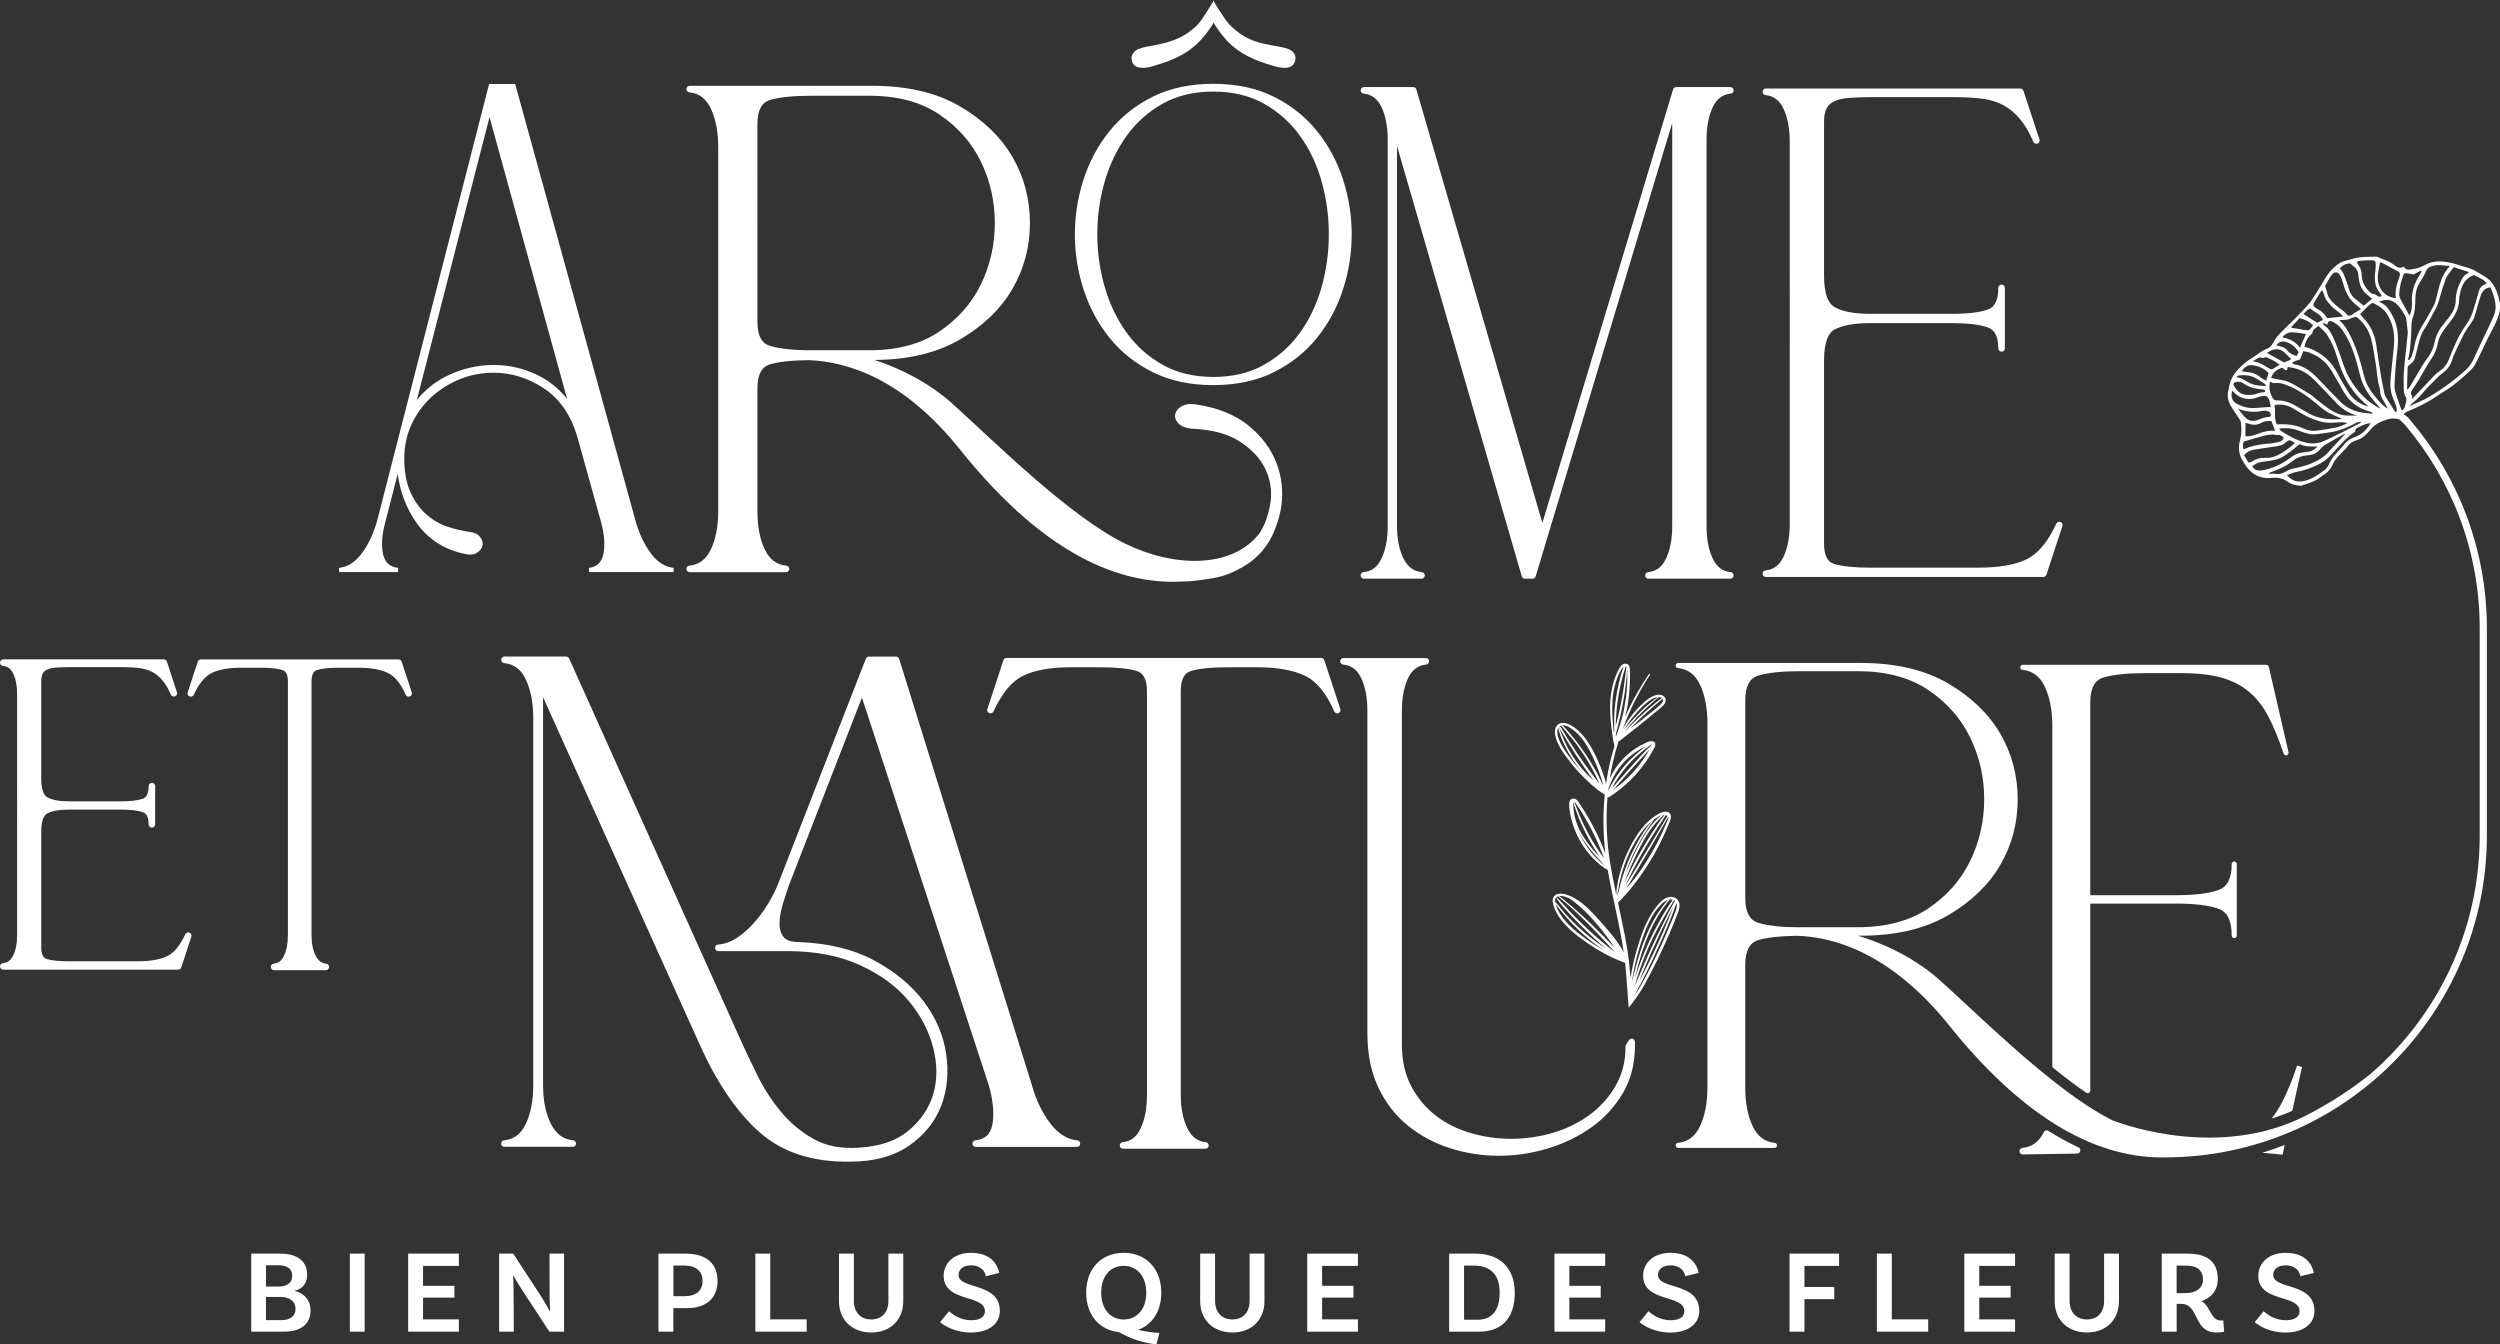 <?xml version="1.0" encoding="UTF-8"?>
<svg id="Calque_2" data-name="Calque 2" xmlns="http://www.w3.org/2000/svg" viewBox="0 0 630.83 339.24">
  <rect x="0" y="0" width="630.83" height="339.24" fill="#333333" stroke="none"/>
  <defs>
    <style>
      .cls-1 {
        stroke: #fff;
        stroke-linecap: round;
        stroke-linejoin: round;
        stroke-width: 1.65px;
      }

      .cls-1, .cls-2 {
        fill: #fff;
      }

      .cls-2 {
        stroke-width: 0px;
      }
    </style>
  </defs>
  <g id="Calque_1-2" data-name="Calque 1">
    <g>
      <g>
        <path class="cls-1" d="m192.25,139.04c-1.31-2.74-1.96-6.11-1.96-10.09v-30.88c0-3.84,1.24-6.14,3.71-6.9,2.32-.71,5.69-1.08,10.08-1.12,10.26.39,24.49,4.99,38.74,22.79,23.18,28.97,42.56,33.91,55.95,33.05.1.02.43.02,1.11-.03,1.86-.13,4.05-.44,5.84-.74,2.43-.4,4.77-1.23,6.89-2.47,4.42-2.3,7.28-6.04,8.68-10.35.58-1.52.99-3.11,1.22-4.79.49-3.67.07-7.2-1.27-10.59-1.35-3.38-3.61-6.37-6.79-8.95-3.19-2.58-7.4-4.27-12.63-5.08-1.27-.23-2.3-.14-3.08.26-.78.4-1.24.89-1.38,1.46-.14.58.07,1.15.64,1.72.56.58,1.56.92,2.97,1.03,5.1.23,9.2,1.35,12.31,3.36,3.11,2.01,5.34,4.39,6.69,7.14,1.31,2.7,1.81,5.55,1.5,8.58-.33,2.49-.97,4.5-1.55,5.91-.4.92-.87,1.81-1.42,2.68-7.35,9.5-22.51,8.96-34.89,2.92-14.53-7.09-33.74-26.43-44-35.61-10.26-9.17-23.17-11.82-23.17-11.82l-2.24-.51h5.95c8.65,0,15.85-1.68,21.62-5.04,5.77-3.36,10.09-7.51,12.97-12.46,2.88-4.94,4.32-10.36,4.32-16.26s-1.44-11.32-4.32-16.27c-2.88-4.94-7.21-9.09-12.97-12.46-5.77-3.36-12.97-5.04-21.62-5.04h-46.12c2.74.28,4.77,1.79,6.07,4.53,1.3,2.75,1.96,6.11,1.96,10.09v91.83c0,3.98-.65,7.35-1.96,10.09-1.31,2.75-3.33,4.26-6.07,4.53h24.3c-2.75-.27-4.77-1.78-6.07-4.53Zm-1.96-107.68c0-3.84,1.24-6.14,3.71-6.9,2.47-.75,6.11-1.13,10.91-1.13h14.41c7.27,0,13.31,1.61,18.12,4.84,4.8,3.23,8.41,7.31,10.81,12.25,2.4,4.94,3.6,10.23,3.6,15.85s-1.2,10.91-3.6,15.85c-2.4,4.94-6.01,9.03-10.81,12.25-4.81,3.23-10.84,4.84-18.12,4.84h-14.41c-4.67,0-8.27-.38-10.81-1.13-2.54-.75-3.81-3.05-3.81-6.9V31.36Z"/>
        <path class="cls-1" d="m280.6,84.71c2.82,3.5,6.35,6.32,10.61,8.45,4.26,2.13,9.24,3.19,14.94,3.19s10.68-1.07,14.94-3.19c4.26-2.13,7.79-4.95,10.61-8.45,2.82-3.5,4.95-7.47,6.39-11.9,1.44-4.43,2.16-8.98,2.16-13.65s-.72-9.22-2.16-13.65c-1.44-4.43-3.57-8.4-6.39-11.9-2.82-3.5-6.35-6.32-10.61-8.45-4.26-2.13-9.24-3.19-14.94-3.19s-10.68,1.07-14.94,3.19c-4.26,2.13-7.8,4.95-10.61,8.45-2.82,3.5-4.95,7.47-6.39,11.9-1.44,4.43-2.16,8.98-2.16,13.65s.72,9.22,2.16,13.65c1.44,4.43,3.57,8.4,6.39,11.9Zm-2.63-39.15c1.27-4.39,3.16-8.33,5.67-11.8,2.51-3.47,5.63-6.25,9.38-8.34,3.74-2.09,8.12-3.14,13.14-3.14s9.39,1.05,13.14,3.14c3.74,2.1,6.87,4.88,9.37,8.34,2.51,3.47,4.38,7.4,5.61,11.8,1.24,4.4,1.85,8.91,1.85,13.55s-.62,9.15-1.85,13.55c-1.24,4.4-3.11,8.33-5.61,11.8-2.51,3.47-5.63,6.25-9.37,8.34-3.74,2.1-8.12,3.14-13.14,3.14s-9.39-1.05-13.14-3.14c-3.74-2.09-6.87-4.88-9.38-8.34-2.51-3.47-4.4-7.4-5.67-11.8-1.27-4.39-1.91-8.91-1.91-13.55s.63-9.15,1.91-13.55Z"/>
        <path class="cls-1" d="m349.32,141.34c-1.11,2.34-2.83,3.62-5.16,3.85h14.53c-2.34-.23-4.09-1.52-5.25-3.85-1.17-2.33-1.75-5.19-1.75-8.58V31.03l33.09,114.16h1.93l36.07-119.76v107.33c0,3.39-.56,6.25-1.66,8.58-1.11,2.34-2.83,3.62-5.16,3.85h20.66c-2.34-.23-4.06-1.52-5.17-3.85-1.11-2.33-1.66-5.19-1.66-8.58V35.23c0-3.38.55-6.24,1.66-8.58,1.11-2.33,2.83-3.62,5.17-3.85h-13.66l-33.79,112.06-32.57-112.06h-12.43c2.33.24,4.05,1.52,5.16,3.85,1.11,2.34,1.66,5.2,1.66,8.58v97.52c0,3.39-.56,6.25-1.66,8.58Z"/>
        <path class="cls-1" d="m42.53,242.01c-1.92.92-4.53,1.38-7.85,1.38h-17.25c-2.58,0-4.54-.2-5.86-.61-1.33-.4-1.99-1.64-1.99-3.71v-29.2c0-2.88.66-4.66,1.99-5.36,1.33-.7,3.28-1.05,5.86-1.05h13.05c2.58,0,4.53.24,5.86.72,1.33.48,1.99,1.75,1.99,3.82v-9.62c0,2.14-.66,3.45-1.99,3.93-1.33.48-3.28.72-5.86.72h-13.05c-2.58,0-4.54-.37-5.86-1.11-1.33-.74-1.99-2.54-1.99-5.42v-24.56c0-1.03.17-1.84.5-2.43.33-.59.83-1.03,1.49-1.33.66-.29,1.49-.48,2.49-.55,1-.07,2.12-.11,3.37-.11h13.72c1.62,0,3.08.09,4.37.28,1.29.19,2.43.55,3.43,1.11,1,.55,1.9,1.31,2.71,2.27.81.96,1.55,2.21,2.21,3.76l-2.54-7.74H.83c1.47.15,2.56.96,3.26,2.43.7,1.48,1.05,3.28,1.05,5.42v19.47s.03,17.45,0,17.48v24c0,2.14-.35,3.95-1.05,5.42-.7,1.48-1.79,2.29-3.26,2.43h44.13l2.54-7.74c-1.4,3.02-3.06,5-4.98,5.92Z"/>
        <path class="cls-1" d="m50.68,167.22l-2.54,7.74c1.4-3.02,3.06-4.99,4.98-5.92,1.92-.92,4.5-1.38,7.74-1.38h4.76c2.58,0,4.53.2,5.86.61,1.33.41,1.99,1.64,1.99,3.71v64.04c0,2.14-.35,3.96-1.05,5.47-.7,1.51-1.79,2.34-3.26,2.49h13.05c-1.48-.15-2.58-.98-3.32-2.49-.74-1.51-1.11-3.34-1.11-5.47v-64.04c0-2.06.66-3.3,1.99-3.71,1.33-.41,3.28-.61,5.86-.61h4.76c3.24,0,5.84.46,7.8,1.38,1.95.92,3.59,2.9,4.92,5.92l-2.54-7.74h-49.88Z"/>
        <path class="cls-1" d="m253.98,166.85l-4.05,12.32c2.23-4.81,4.87-7.95,7.92-9.42,3.05-1.47,7.16-2.2,12.32-2.2h7.57c4.11,0,7.22.32,9.33.97,2.11.65,3.17,2.61,3.17,5.9v101.94c0,3.41-.56,6.31-1.67,8.71-1.12,2.41-2.85,3.73-5.19,3.96h20.78c-2.35-.23-4.11-1.55-5.28-3.96-1.17-2.4-1.76-5.31-1.76-8.71v-101.94c0-3.28,1.06-5.25,3.17-5.9,2.11-.64,5.22-.97,9.33-.97h7.57c5.16,0,9.3.73,12.41,2.2,3.11,1.47,5.72,4.61,7.83,9.42l-4.05-12.32h-79.41Z"/>
        <path class="cls-1" d="m408.48,274.23c-1.7,3.02-3.96,5.58-6.78,7.67-2.82,2.09-5.99,3.66-9.51,4.71-3.52,1.05-7.16,1.57-10.92,1.57-3.52,0-6.98-.49-10.39-1.48-3.41-.99-6.43-2.5-9.07-4.53-2.64-2.03-4.78-4.59-6.43-7.67-1.64-3.08-2.46-6.71-2.46-10.89v-84.37c0-3.37.56-6.22,1.67-8.54,1.11-2.32,2.84-3.6,5.19-3.83h-20.78c2.35.23,4.08,1.51,5.19,3.83,1.11,2.33,1.67,5.17,1.67,8.54v81.41c0,5.23.91,9.73,2.73,13.51,1.82,3.78,4.25,6.88,7.31,9.33,3.05,2.44,6.51,4.27,10.39,5.49,3.87,1.22,7.8,1.83,11.8,1.83,4.23,0,8.33-.61,12.32-1.83,3.99-1.22,7.57-2.96,10.74-5.23,3.17-2.27,5.72-5.06,7.66-8.37,1.94-3.31,2.91-7.12,2.91-11.42v-1.04s-.72,1.15-.72,1.15c0,3.95-.84,7.16-2.54,10.18Z"/>
        <path class="cls-2" d="m287.57,17.07c.95.14,2.21-.01,3.45-.41,4.75-1.37,8.57-2.98,11.77-6.34.94-.99,2.55-2.92,3.44-4.64.97,1.85,2.72,3.89,3.42,4.64,3.2,3.36,7.02,4.96,11.75,6.33,1.06.34,2.11.47,2.83.47.2,0,.37,0,.51-.03.98-.13,1.63-.58,1.92-1.33.24-.61.47-1.52-.24-2.45-.65-.86-1.8-1.16-3.26-1.47l-.79-.14c-4.62-.81-7.68-1.34-11.56-4.93-.99-.91-1.58-1.81-2.2-2.75-.23-.36-.47-.72-.72-1.07l-.75-1.16c-.13-.21-.26-.42-.38-.63l-.52-.97-.03.05-.04-.25-.06.42-1.64,2.64-.06.11c-.24.34-.46.67-.67,1-.59.9-1.15,1.76-2.1,2.61-3.62,3.29-7.09,4.1-12.39,5.03-1.58.33-2.61.69-3.23,1.51-.73.96-.52,1.83-.29,2.41.28.74.94,1.22,1.85,1.35Z"/>
        <path class="cls-1" d="m264.4,284c-2.15-2.77-3.77-6.16-4.88-10.17l-33.42-107.32h-6.85l-22,56.46c-.56,1.52-1.39,3.22-2.49,5.09-1.11,1.87-2.35,3.6-3.74,5.19-1.39,1.59-2.91,2.94-4.57,4.05-1.66,1.11-3.39,1.73-5.19,1.87h17.44c7.19,0,13.42,1.21,18.68,3.63,5.26,2.42,9.44,5.5,12.56,9.24,3.11,3.74,5.22,7.78,6.33,12.14,1.11,4.36,1.11,8.41,0,12.14-1.11,3.74-3.29,6.95-6.54,9.65-3.25,2.7-7.65,4.18-13.18,4.46-4.43.28-8.24-.45-11.42-2.18-3.19-1.73-5.99-4.01-8.41-6.85-2.42-2.83-4.54-6.05-6.33-9.65-1.8-3.6-3.46-7.13-4.98-10.59l-42.55-94.66h-15.57c2.77.28,4.81,1.8,6.12,4.57,1.31,2.77,1.97,6.16,1.97,10.17v92.58c0,4.02-.66,7.4-1.97,10.17-1.32,2.77-3.36,4.29-6.12,4.57h17.23c-2.77-.28-4.85-1.8-6.23-4.57-1.39-2.77-2.08-6.16-2.08-10.17v-101.71l41.1,91.13c4.29,9.55,9.24,16.81,14.84,21.8,5.6,4.98,13.04,7.4,22.31,7.26,5.95,0,10.79-1.32,14.53-3.94,3.74-2.63,6.33-5.88,7.78-9.75,1.45-3.87,1.83-8.1,1.14-12.66-.69-4.57-2.53-8.82-5.5-12.77-2.98-3.94-7.03-7.3-12.14-10.07-5.12-2.77-11.35-4.29-18.68-4.57-2.22,0-3.74-.55-4.57-1.66-.83-1.11-1.21-2.49-1.14-4.15.07-1.66.38-3.35.93-5.09.55-1.73,1.04-3.22,1.45-4.46l19.3-49.61,32.8,100.26c1.11,4.02,1.38,7.4.83,10.17-.55,2.77-2.22,4.29-4.98,4.57h25.53c-2.77-.28-5.23-1.8-7.37-4.57Z"/>
        <g>
          <path class="cls-2" d="m85.59,143.81c2.33-.23,4.37-1.51,6.11-3.84,1.75-2.33,3.08-5.18,4.02-8.56l28.12-109.7h5.76l30.22,109.7c.93,3.38,2.27,6.23,4.02,8.56,1.75,2.33,3.78,3.61,6.11,3.84h-21.31c2.21-.23,3.58-1.51,4.1-3.84.52-2.33.32-5.18-.61-8.56l-5.94-21.31c-1.63-5.59-4.48-9.75-8.56-12.49-4.08-2.73-8.44-4.1-13.1-4.1-3.14,0-6.11.58-8.91,1.75-2.79,1.17-5.24,2.74-7.34,4.72-2.1,1.98-3.76,4.31-4.98,6.99-1.22,2.68-1.83,5.59-1.83,8.73,0,3.49.55,6.44,1.66,8.82,1.11,2.39,2.5,4.31,4.19,5.76,1.69,1.46,3.52,2.51,5.5,3.14,1.98.64,3.84,1.08,5.59,1.31,1.05.12,1.8.47,2.27,1.05.46.58.64,1.17.52,1.75-.12.58-.5,1.08-1.14,1.48-.64.41-1.48.5-2.53.26-5.24-1.05-9.32-3.7-12.23-7.95-2.91-4.25-4.48-9.23-4.72-14.93l-3.84,15.02c-.93,3.38-1.14,6.23-.61,8.56.52,2.33,1.95,3.61,4.28,3.84h-14.85Zm58.87-40.18l-20.96-76.16-19.56,76.16c2.21-3.61,5.18-6.35,8.91-8.21,3.73-1.86,7.63-2.79,11.7-2.79s7.71.9,11.27,2.71c3.55,1.81,6.43,4.57,8.65,8.3Z"/>
          <path class="cls-2" d="m169.96,144.35h-21.31l-.06-1.06c1.98-.21,3.17-1.33,3.64-3.43.5-2.23.3-5.02-.61-8.3l-5.94-21.31c-1.59-5.43-4.39-9.54-8.34-12.19-3.97-2.66-8.28-4.01-12.8-4.01-3.05,0-5.98.57-8.7,1.71-2.72,1.14-5.14,2.69-7.18,4.61-2.04,1.93-3.67,4.22-4.86,6.82-1.19,2.6-1.79,5.46-1.79,8.51,0,3.4.54,6.3,1.61,8.6,1.07,2.31,2.43,4.19,4.06,5.59,1.63,1.4,3.41,2.43,5.32,3.04,1.94.63,3.79,1.06,5.5,1.29,1.18.13,2.06.55,2.62,1.24.56.71.78,1.45.63,2.18-.15.73-.61,1.34-1.37,1.83-.76.49-1.75.6-2.94.33-5.35-1.07-9.58-3.82-12.55-8.17-2.41-3.51-3.93-7.56-4.54-12.07l-3.07,11.99c-.91,3.28-1.11,6.08-.61,8.31.47,2.1,1.72,3.22,3.81,3.43l-.05,1.06h-14.85l-.05-1.06c2.19-.22,4.07-1.41,5.74-3.63,1.7-2.26,3.02-5.08,3.93-8.38l28.22-110.09h6.58l30.33,110.09c.91,3.3,2.23,6.11,3.93,8.38,1.67,2.23,3.55,3.41,5.74,3.63l-.05,1.06Zm-18.5-1.07h15.19c-1.17-.68-2.25-1.68-3.24-2.99-1.78-2.37-3.16-5.31-4.1-8.74l-30.11-109.31h-4.95l-15.82,61.69,15.04-58.53,22.54,81.9-.73-1.23c.55,1.21,1.02,2.5,1.42,3.87l5.94,21.32c.95,3.45,1.16,6.42.62,8.82-.32,1.41-.92,2.47-1.81,3.19Zm-62.57,0h8.61c-.92-.72-1.55-1.79-1.86-3.19-.47-2.07-.38-4.56.26-7.41-.93,2.95-2.19,5.51-3.77,7.61-.98,1.31-2.06,2.31-3.23,2.99Zm13.69-18.73c.77,2.32,1.83,4.49,3.19,6.47,2.81,4.11,6.81,6.71,11.89,7.73.91.2,1.63.14,2.14-.19.52-.33.81-.7.9-1.14.08-.42-.05-.85-.42-1.31-.37-.46-1.02-.75-1.91-.85-1.78-.24-3.7-.68-5.69-1.33-2.04-.66-3.95-1.75-5.69-3.25-1.74-1.5-3.2-3.5-4.33-5.94-.03-.06-.05-.12-.08-.18Zm-1.57-11.61l.03.76c.05-.57.12-1.14.21-1.69l-.24.93Zm1.55-6.04l-.37,1.43c.19-.54.41-1.07.65-1.59.26-.56.53-1.1.82-1.63l-1.11,1.8Zm9.91-10.68c-2.99,1.61-5.48,3.86-7.42,6.68.85-1.2,1.82-2.31,2.89-3.33,1.36-1.28,2.87-2.4,4.53-3.36Zm11.05-66.68l-18.34,71.39c2.02-2.52,4.51-4.53,7.43-5.99,3.79-1.89,7.8-2.85,11.94-2.85s7.89.93,11.51,2.77c2.72,1.39,5.09,3.35,7.05,5.84l-19.59-71.16Z"/>
        </g>
        <path class="cls-2" d="m410.35,246.03c-.07-1.03-.17-2.06-.28-3.08-.11-.04-.22-.08-.33-.12-.06,0-.13,0-.19-.05-.02-.01-.04-.03-.06-.04-3.07-1.14-6.01-2.77-8.7-4.61-2.82-1.93-5.76-4.15-7.6-7.08-.44-.69-.8-1.43-1.06-2.21-.25-.72-.54-1.63-.17-2.36.79-1.57,2.93-.93,4.17-.41,3.04,1.28,5.31,3.79,7.46,6.19,2.23,2.49,4.48,5.05,6.13,7.97-1.03-6.95-2.86-13.78-4.04-20.71-1.09-.56-2.06-1.38-2.95-2.2-.97-.9-1.84-1.91-2.62-2.97-1.58-2.15-2.75-4.57-3.47-7.14-.35-1.27-.58-2.57-.69-3.88-.04-.51-.03-1.11.33-1.51.38-.43.97-.41,1.42-.1.52.36.85,1.01,1.19,1.53.42.64.84,1.3,1.24,1.96.81,1.34,1.58,2.71,2.29,4.11.99,1.95,1.87,3.96,2.66,6.01-.57-4.93-.64-9.89-.15-14.82-1.22-.71-2.35-1.66-3.41-2.58-1.17-1.02-2.28-2.11-3.32-3.26-1.06-1.17-2.05-2.41-2.98-3.68-.92-1.26-1.81-2.58-2.38-4.04-.45-1.15-.85-2.74-.02-3.82.87-1.13,2.44-.73,3.51-.15,2.59,1.41,4.31,3.95,5.66,6.49.89,1.67,1.67,3.41,2.32,5.19.37,1.02.73,2.06.95,3.12.16-1.1.33-2.2.55-3.3.42-2.13.96-4.23,1.58-6.31-.03-.02-.06-.04-.06-.09-.33-1.48-.52-3-.72-4.5-.2-1.51-.31-3.04-.33-4.57-.03-2.78.32-5.58,1.31-8.19.24-.65.53-1.28.86-1.89.27-.5.56-1.05,1.09-1.32.43-.22.98-.21,1.34.14.4.39.38,1.01.4,1.53.1,2.92-.1,5.86-.59,8.74-.17.96-.38,1.92-.61,2.87,1.26-2.88,2.72-5.67,4.39-8.34.52-.83,1.06-1.64,1.61-2.45.12-.17.39,0,.27.17-2.8,4.24-5.09,8.83-6.85,13.6,1.52-2.72,3.55-5.19,5.92-7.14.81-.66,1.72-1.25,2.77-1.4.61-.09,1.35.03,1.77.47.02,0,.04.03.05.05.14.17.25.38.28.63.15,1.14-.98,1.9-1.74,2.54-.99.84-1.99,1.67-3,2.48-2.32,1.86-4.64,3.73-7,5.55-.05.04-.11.07-.17.08-.54,1.73-1.01,3.47-1.41,5.23-.3,1.35-.55,2.72-.76,4.08,1.41-3.24,3.97-6.04,6.92-7.86.51-.31,1.03-.6,1.57-.86.51-.24,1.06-.52,1.61-.66.4-.1.88-.06,1.17.25.09,0,.16.08.14.18.26.53-.15,1.13-.39,1.59-1.22,2.3-2.74,4.44-4.49,6.38-1.97,2.19-4.25,4.1-6.74,5.68-.14.09-.26.08-.37.02-.44,5.28-.26,10.6.55,15.87.45,2.94,1.04,5.85,1.66,8.76.02-.65.06-1.3.16-1.95.14-.89.32-1.77.53-2.65.43-1.76,1-3.48,1.71-5.14,1.36-3.2,3.19-6.45,5.74-8.85.6-.57,1.26-1.08,1.97-1.52.64-.39,1.37-.79,2.13-.87.68-.07,1.35.22,1.52.93.2.83-.37,1.81-.68,2.56-1.38,3.37-3.03,6.64-4.98,9.71-2.19,3.46-4.71,6.83-7.63,9.71-.02.02-.04.02-.05.04,1.18,5.43,2.4,10.85,2.95,16.4.09.89.15,1.78.2,2.67.37-2.36.89-4.7,1.55-7,1.08-3.75,2.41-7.62,4.78-10.76.99-1.32,2.42-3.01,4.26-2.74.4.06.76.22,1.06.46.04.01.08.04.09.08.23.21.41.47.52.78.31.88.03,1.86-.29,2.7-1.51,4.01-3.27,7.94-5.14,11.79-1.06,2.18-2.17,4.35-3.36,6.47-.97,1.75-2.42,3.81-3.91,5.68m-2.08-84.98c-.29.55-.54,1.11-.77,1.69-.94,2.42-1.29,5.04-1.31,7.62-.01,1.56.1,3.11.25,4.66.05.53.11,1.06.18,1.59.03-.12.07-.24.1-.36-.1-2.39-.04-4.78.26-7.18.38-3.1,1.08-6.14,2.05-9.11-.35.25-.58.77-.75,1.09Zm1.34-1.21c-1,3.01-1.71,6.11-2.11,9.25-.24,1.92-.38,3.88-.41,5.83.56-2.12,1.05-4.26,1.45-6.41.53-2.83.9-5.69,1.24-8.55-.05-.05-.1-.09-.17-.11Zm-.56,11.47c.57-2.62.89-5.3.95-7.99.01-.65.01-1.3,0-1.96,0-.21.02-.58-.02-.9-.31,5.56-1.4,11.12-2.88,16.48,0,.24,0,.49.01.73.77-2.09,1.47-4.18,1.94-6.37Zm5.82-2.23c-1.56,1.32-2.96,2.87-4.17,4.51-.56.77-1.08,1.57-1.57,2.39.15-.19.3-.39.46-.57.82-1.01,1.68-1.98,2.58-2.92,1.67-1.75,3.47-3.41,5.45-4.81,0,0-.02,0-.02,0-1.04.12-1.94.75-2.72,1.4Zm-1.8,4.76c.92-.71,1.83-1.44,2.73-2.17.91-.74,1.88-1.46,2.71-2.29.31-.31.68-.81.46-1.27-.01-.02-.03-.04-.04-.06-.85.76-1.77,1.46-2.62,2.22-1.02.9-2.03,1.81-3.02,2.75-.86.83-1.7,1.68-2.52,2.56.78-.57,1.55-1.15,2.31-1.74Zm-.04-1.14c.96-.9,1.93-1.8,2.94-2.64.89-.75,1.81-1.54,2.77-2.2-.22-.16-.54-.2-.83-.2-1.91,1.63-3.8,3.29-5.52,5.13-.84.9-1.64,1.82-2.41,2.78-.22.27-.42.56-.63.84.26-.28.52-.57.79-.85.94-.98,1.9-1.93,2.88-2.86Zm-20.23,5.75c.54,1.39,1.39,2.63,2.26,3.83.83,1.15,1.71,2.27,2.65,3.34.22.25.45.49.68.73-1.75-2.13-3.25-4.43-4.41-6.94-.59-1.28-1.12-2.62-1.42-4-.5.85-.07,2.23.24,3.03Zm-.06-3.24c.47,1.18.88,2.37,1.4,3.53.56,1.24,1.21,2.45,1.94,3.6,1.44,2.29,3.19,4.36,5.22,6.15.07.07.15.13.22.19-.79-1.06-1.57-2.13-2.32-3.22-1.51-2.18-2.96-4.4-4.34-6.67-.39-.64-.78-1.29-1.16-1.94-.31-.54-.73-1.11-.9-1.72-.03.03-.05.06-.07.09Zm.3-.25s-.04.03-.06.04c.41.41.68,1,.98,1.49.34.56.67,1.11,1.02,1.66.7,1.13,1.42,2.24,2.15,3.34,1.47,2.21,3.02,4.36,4.63,6.47.4.52.81,1.03,1.22,1.55-.78-1.7-1.59-3.38-2.54-5.01-1.3-2.24-2.76-4.39-4.38-6.41-.88-1.11-1.89-2.12-2.74-3.26-.1.03-.19.07-.28.12Zm10.07,12.2c-.5-1.44-1.07-2.86-1.72-4.24-1.16-2.45-2.56-4.99-4.7-6.73-.73-.59-2.01-1.54-3.09-1.41.9.78,1.67,1.73,2.42,2.64.85,1.02,1.66,2.08,2.44,3.16,1.56,2.16,2.95,4.43,4.18,6.79.43.83.86,1.68,1.24,2.54-.17-.94-.47-1.86-.78-2.76Zm13.13-7.57s-.08-.03-.15-.02c-1.75,1.27-3.45,2.61-4.96,4.17-1.65,1.7-3.1,3.6-4.32,5.63-.26.44-.51.89-.75,1.35.49-.57.99-1.14,1.48-1.7.99-1.12,1.98-2.25,2.98-3.36,1.85-2.06,3.71-4.14,5.71-6.06Zm-1.43,2.6c.28-.44.54-.89.79-1.35-1.54,1.72-3.13,3.39-4.67,5.11-.98,1.1-1.96,2.2-2.91,3.31-.5.58-.99,1.16-1.48,1.74-.02.02-.03.04-.05.06,3.31-2.39,6.16-5.41,8.32-8.88Zm-9.59,8.94c.28-.56.58-1.11.89-1.65.61-1.04,1.28-2.05,2-3.02,1.45-1.93,3.15-3.68,5.02-5.2.54-.44,1.09-.86,1.66-1.25-.11.05-.22.11-.32.15-.49.23-.96.48-1.42.75-1.84,1.09-3.48,2.53-4.8,4.21-1.35,1.71-2.31,3.62-3.03,5.66-.02.15-.03.3-.05.45.02-.03.04-.07.05-.1Zm-8.81,3.13s0,0,0,.01c0,.02-.01.04-.02.06,0,.03-.02.05-.03.08.05.76.05,1.52.16,2.28.11.74.28,1.47.51,2.18.46,1.47,1.15,2.86,1.97,4.15,1.16,1.83,2.59,3.46,4.09,5.02-.42-.62-.82-1.25-1.21-1.87-.83-1.31-1.6-2.66-2.3-4.05-1.26-2.5-2.43-5.16-3.16-7.87,0,0,0,0,0,0Zm1.35,1.33c-.18-.28-.37-.56-.55-.84-.16-.23-.33-.52-.57-.69.45,1.21.89,2.43,1.4,3.62.61,1.43,1.28,2.83,2.01,4.2.73,1.37,1.52,2.71,2.37,4.01.54.82,1.12,1.61,1.71,2.4-1.63-4.45-3.76-8.72-6.35-12.7Zm0,6.12c.55,1.25,1.21,2.44,1.98,3.57.78,1.15,1.68,2.21,2.66,3.19.63.63,1.32,1.19,2.01,1.76-2.47-2.59-5.02-5.32-6.65-8.52Zm20.32-4.04c-.46.24-.89.52-1.31.83-3.16,4.37-5.78,9.07-7.43,14.22.5-1.23,1.02-2.45,1.57-3.65,1.35-2.92,2.79-5.89,4.71-8.48.51-.69,1.05-1.35,1.65-1.96.46-.47.97-.94,1.53-1.3-.27.11-.53.25-.73.35Zm1.31-.28s-.02,0-.04,0c-.07,0-.13,0-.2,0,0,0,0,0,0,0-.44.46-.93.89-1.37,1.36-.55.58-1.07,1.17-1.55,1.81-.92,1.22-1.71,2.52-2.43,3.86-1.6,2.95-3,6.02-4.21,9.15-.14.36-.27.73-.4,1.09.06-.12.11-.25.17-.37.71-1.5,1.46-2.98,2.23-4.44,1.54-2.91,3.21-5.74,5.01-8.5.87-1.33,1.76-2.72,2.78-3.95Zm.71.27s-.02-.02-.03-.03c-.01,0-.03-.02-.04-.03-.06-.04-.11-.07-.17-.1,0,0,0,0,0,0-.02,0-.03-.01-.05-.02-.03-.01-.06-.02-.1-.04-.01,0-.02,0-.03,0-.74,1.26-1.61,2.46-2.39,3.69-.88,1.38-1.74,2.76-2.56,4.17-1.65,2.82-3.2,5.69-4.62,8.63-.19.4-.38.8-.56,1.21.18-.28.36-.56.53-.83.86-1.39,1.71-2.78,2.56-4.18,1.68-2.77,3.36-5.54,5.02-8.32.47-.78.94-1.57,1.4-2.35.35-.59.69-1.2,1.06-1.79Zm-6.47,13.31c1.91-2.81,3.61-5.77,5.05-8.85.37-.8.73-1.61,1.06-2.42.16-.38.61-1.2.64-1.81-.02,0-.04,0-.06-.02-.27.49-.55.97-.83,1.45-.4.7-.8,1.39-1.2,2.09-.81,1.42-1.61,2.84-2.44,4.25-1.64,2.79-3.31,5.57-4.96,8.35-.42.7-.83,1.42-1.24,2.14,1.41-1.67,2.75-3.38,3.99-5.19Zm-5.85,5.86c1.19-5.33,3.3-10.44,6.27-15.02.64-.99,1.34-1.93,2.08-2.84-.03.03-.07.05-.1.08-1.24,1.07-2.25,2.37-3.15,3.72-.94,1.41-1.76,2.88-2.47,4.42-1.57,3.4-2.43,7.02-3,10.71.12-.36.25-.71.37-1.06Zm-15.79,3.25c.23.75.57,1.47.97,2.14,1.67,2.78,4.42,4.89,7.03,6.74,1.45,1.03,2.97,1.97,4.52,2.85-.15-.1-.3-.19-.45-.29-1.16-.77-2.28-1.61-3.37-2.49-2.17-1.76-4.2-3.69-6.04-5.79-.53-.6-1.05-1.22-1.55-1.85-.39-.49-.86-1-1.18-1.57.02.09.05.17.07.26Zm14.08,9.71c-.82-1.16-1.67-2.3-2.56-3.42-1.71-2.16-3.57-4.21-5.65-6.02-.71-.62-1.45-1.2-2.2-1.76-.22-.11-.45-.22-.68-.31-.65-.25-1.45-.56-2.17-.43.5.29.95.72,1.38,1.08.59.48,1.17.97,1.74,1.47,1.17,1.01,2.32,2.04,3.46,3.1,2.25,2.09,4.41,4.27,6.55,6.48.3.31.61.63.91.94-.26-.37-.51-.75-.77-1.12Zm-9.86-8.68c-.62-.57-1.25-1.12-1.88-1.66-.57-.49-1.27-.95-1.75-1.54-.75.25-.85.86-.75,1.5.02,0,.04,0,.06.02.52.43.9,1.05,1.33,1.56.44.53.89,1.05,1.35,1.56.92,1.02,1.88,2,2.89,2.94,2.02,1.9,4.2,3.61,6.49,5.17.18.12.36.23.55.35-.89-.75-1.77-1.51-2.63-2.3-2.27-2.06-4.45-4.21-6.52-6.47-1.12-1.22-2.35-2.46-3.24-3.87-.06-.09.07-.16.14-.1,1.12,1.01,2.08,2.22,3.12,3.32,1.03,1.09,2.07,2.15,3.14,3.19,2.18,2.12,4.47,4.12,6.83,6.02.5.4,1.01.78,1.52,1.16-3.44-3.72-6.89-7.44-10.64-10.86Zm23.6-2.12c-.8.42-1.45,1.13-2.03,1.81-1.21,1.4-2.08,3.09-2.81,4.78-.76,1.75-1.39,3.56-1.94,5.39-.87,2.88-1.49,5.82-1.91,8.8.2-.82.39-1.64.6-2.46.45-1.78.94-3.56,1.51-5.31,1.05-3.23,2.36-6.39,4.13-9.29.84-1.38,1.8-2.68,2.88-3.88-.15.05-.29.1-.42.17Zm.89-.27c-2.05,2.49-3.74,5.26-5.05,8.2-1.42,3.19-2.45,6.53-3.31,9.91-.16.63-.31,1.27-.47,1.9.51-1.6,1.07-3.18,1.67-4.74,1.32-3.43,2.87-6.78,4.67-9.99,1-1.79,2.05-3.57,3.27-5.23-.25-.07-.51-.08-.77-.05Zm1.31.33c-.07-.06-.14-.11-.21-.15-1.89,3.13-3.77,6.22-5.36,9.52-1.6,3.33-2.95,6.76-4.04,10.29-.2.66-.38,1.32-.56,1.99.08-.2.17-.4.25-.59.33-.78.66-1.57.99-2.35.67-1.59,1.34-3.18,2.04-4.75,1.38-3.12,2.87-6.19,4.41-9.24.8-1.58,1.59-3.18,2.49-4.71Zm-9.01,20.29c.03-.06.06-.12.1-.17.85-1.6,1.69-3.21,2.48-4.83,1.59-3.24,3.09-6.51,4.46-9.85.55-1.33,1.07-2.67,1.6-4.01-.49.95-.98,1.9-1.46,2.86-.78,1.54-1.53,3.09-2.26,4.65-1.46,3.13-2.86,6.29-4.18,9.48-.26.62-.5,1.25-.74,1.87Zm.24,1.39c.99-1.7,1.9-3.45,2.79-5.21,1.83-3.61,3.49-7.31,5.03-11.05.38-.92.77-1.84,1.11-2.77.22-.62.46-1.43.23-2.08-1.09,3.2-2.44,6.34-3.81,9.43-1.47,3.31-3,6.58-4.66,9.81-.7,1.37-1.39,2.77-2.15,4.12.53-.71,1.02-1.46,1.47-2.23Z"/>
        <g>
          <g>
            <path class="cls-2" d="m516.53,172.97c1.31,2.77,1.97,6.16,1.97,10.17v85.83c2.8,2.26,5.59,4.38,8.3,6.24v-47.84h22.22c4.84,0,8.51.45,11,1.35,2.49.9,3.74,3.36,3.74,7.37v-18.06c0,3.88-1.25,6.26-3.74,7.16-2.49.9-6.16,1.35-11,1.35h-22.22v-49.21c0-3.87,1.25-6.19,3.74-6.96,2.49-.76,6.16-1.14,11-1.14h8.93c4.01,0,7.4.38,10.17,1.14,2.77.76,5.16,1.97,7.16,3.63,2,1.66,3.7,3.81,5.09,6.44,1.38,2.63,2.7,5.81,3.94,9.55l-4.98-21.59h-61.46c2.77.28,4.81,1.8,6.12,4.57Z"/>
            <path class="cls-2" d="m526.8,275.85c-.13,0-.25-.04-.36-.11-2.54-1.74-5.35-3.85-8.34-6.27-.15-.12-.24-.3-.24-.5v-85.83c0-3.9-.64-7.23-1.91-9.9-1.22-2.57-3.06-3.95-5.61-4.21-.34-.03-.59-.33-.57-.67.02-.34.3-.61.64-.61h61.46c.3,0,.55.2.62.49l4.98,21.59c.08.33-.12.66-.45.76-.33.09-.67-.09-.78-.41-1.22-3.67-2.54-6.86-3.9-9.46-1.34-2.54-3-4.64-4.93-6.24-1.93-1.59-4.26-2.77-6.93-3.51-2.71-.74-6.08-1.12-10-1.12h-8.93c-4.75,0-8.39.38-10.82,1.12-2.21.68-3.29,2.75-3.29,6.35v48.57h21.58c4.75,0,8.38-.44,10.79-1.31,2.23-.81,3.32-2.95,3.32-6.56,0-.35.28-.64.64-.64s.64.28.64.64v18.06c0,.35-.28.64-.64.64s-.64-.28-.64-.64c0-3.75-1.09-5.96-3.32-6.77-2.41-.87-6.04-1.31-10.79-1.31h-21.58v47.21c0,.24-.13.45-.34.56-.09.05-.2.07-.3.07Zm-7.67-7.18c2.49,2.01,4.85,3.79,7.03,5.33v-46.63c0-.16.06-.3.15-.42-.1-.11-.15-.26-.15-.42v-49.21c0-4.17,1.41-6.71,4.19-7.56.98-.3,2.14-.54,3.48-.73h-19.73c1.23.83,2.23,2.05,3,3.66h0c1.35,2.85,2.03,6.36,2.03,10.45v85.52Zm35.2-41.71c2.4.22,4.37.61,5.91,1.16,1.24.45,2.2,1.23,2.88,2.35v-6.98c-.69,1.09-1.65,1.86-2.88,2.3-1.53.55-3.51.94-5.91,1.17Zm2.95-57.91c1.27.18,2.45.42,3.53.72,2.84.78,5.33,2.05,7.4,3.76,2.06,1.71,3.82,3.94,5.24,6.63.28.54.57,1.11.85,1.7l-2.96-12.8h-14.07Z"/>
          </g>
          <path class="cls-1" d="m516.45,286.06c-1.32,2.67-3.33,4.15-6.05,4.42l13.71-.22c-2.56-1.19-5.12-2.59-7.67-4.2Z"/>
        </g>
        <path class="cls-2" d="m630.71,76.05c-.25-1.28-.63-2.48-1.22-3.6-.54-1.04-1.33-1.93-2.34-2.57-.57-.36-1.15-.7-1.73-1.05-.94-.57-1.9-1.08-2.99-1.35-1.34-.33-2.63-.86-3.98-1.16-2.29-.5-4.57-.62-6.72.63-1.09.64-2.32.88-3.55,1.06-.68.1-1.27-.01-1.61-.75-.93.61-1.74.18-2.37-.34-.88-.73-1.89-1.11-2.9-1.52-.43-.18-.85-.35-1.28-.52-.1-.04-.19-.12-.29-.12-2.08.08-4.19-.1-6.22.59-1.1.37-2.28.44-3.3,1.13-1.61,1.08-2.78,2.5-3.72,4.15-.24.43-.5.86-.76,1.28-.83,1.32-1.63,2.65-2.5,3.94-.45.67-1.01,1.28-1.56,1.88-1.17,1.24-2.37,2.45-3.57,3.65-1.02,1.03-2.1,2-3.08,3.06-.55.59-1.02,1.28-1.39,2-.38.75-.91,1.32-1.65,1.59-1.31.46-2.28,1.42-3.44,2.11-1.4.84-2.67,1.86-3.79,3.07-1.23,1.32-2.06,2.84-2.32,4.64-.02.11-.01.22-.05.32-.79,2.27.3,4.05,1.51,5.8.48.7.95,1.4,1.4,2.12.12.2.15.47.18.71.18,1.45.16,2.88-.24,4.32-.45,1.62-.35,3.29.46,4.76.76,1.39,1.63,2.73,2.99,3.67,1.4.97,2.96,1.19,4.58,1.03,1.57-.16,2.94.16,4.21,1.11.88.66,1.97.77,3.03.89.07,0,.15,0,.21-.01,1.16-.42,2.36-.77,3.47-1.29.79-.37,1.44-1.03,2.2-1.48,1.09-.65,1.81-1.61,2.29-2.72.56-1.29,1.62-2.13,2.5-3.13.35-.4.8-.73,1.09-1.17.56-.86,1.36-1.4,2.28-1.65,1.62-.44,2.69-1.61,3.66-2.79.77-.94,1.68-1.52,2.72-1.95,1.69-.7,2.78-1.08,4.56-.53l1.3,1.26c11.79,13.88,18.93,31.83,18.93,51.43v52.28c0,24-10.68,45.55-27.54,60.15-4.28,3.46-9.65,7.1-16.3,10.51-21.41,10.98-45.28,2.57-48.75,1.25-11.65-5.76-26.24-19.3-36.91-29.21-2.46-2.29-4.79-4.45-6.75-6.2-7.39-6.61-16.22-9.89-20.64-11.22h.76c8.73,0,16.11-1.73,21.94-5.13,5.83-3.4,10.28-7.67,13.2-12.69,2.93-5.02,4.41-10.6,4.41-16.59s-1.48-11.57-4.41-16.59c-2.92-5.01-7.36-9.28-13.2-12.69-5.84-3.4-13.22-5.13-21.94-5.13h-46.12c-.34,0-.62.27-.64.61-.02.34.23.63.57.67,2.53.25,4.35,1.62,5.56,4.17,1.26,2.65,1.89,5.95,1.89,9.82v91.83c0,3.87-.64,7.17-1.89,9.82-1.21,2.55-3.03,3.92-5.56,4.17-.34.03-.59.33-.57.67.02.34.3.61.64.61h24.3c.34,0,.62-.27.64-.61.02-.34-.24-.63-.57-.67-2.53-.25-4.35-1.62-5.56-4.17-1.26-2.64-1.89-5.94-1.89-9.81v-30.88c0-3.56,1.07-5.62,3.26-6.29,2.25-.69,5.58-1.05,9.87-1.1,17.23.65,30.32,12.62,38.27,22.55,17.74,22.16,35.8,33.38,53.75,33.38.23,0,.46,0,.69-.01h0c44.84.01,81.3-36.36,81.3-81.21v-52.28c0-20.38-7.55-39.02-19.98-53.3-.28-.19-.66-.47-1.06-.78.45-.3.74-.57,1.08-.7,2.35-.91,4.59-2.06,6.72-3.41.96-.61,1.88-1.28,2.85-1.86,2.25-1.34,4.13-3.13,6.06-4.86,1.27-1.14,1.9-2.71,2.61-4.22.64-1.38,1.32-2.75,1.99-4.12.8-1.62,1.73-3.19,2.39-4.87.54-1.36.86-2.8.55-4.36Zm-176.34,157.94c-4.59,0-8.16-.37-10.63-1.11-2.26-.67-3.35-2.72-3.35-6.29v-49.83c0-3.56,1.07-5.62,3.26-6.29,2.41-.73,6.01-1.11,10.73-1.11h14.41c7.11,0,13.08,1.59,17.76,4.73,4.69,3.15,8.25,7.19,10.59,12,2.35,4.84,3.54,10.08,3.54,15.58s-1.19,10.74-3.54,15.57c-2.34,4.82-5.91,8.86-10.59,12-4.68,3.14-10.65,4.73-17.76,4.73h-14.41Zm173.08-162.52c-.17.14-.24.24-.34.27-.88.3-1.39.88-1.63,1.8-.36,1.41-.84,2.78-1.21,4.18-.37,1.43-.95,2.73-1.81,3.94-.7.98-1.3,2.02-1.9,3.06-.35.61-.64,1.27-.92,1.92-.5,1.13-1.04,2.26-1.45,3.42-.51,1.45-1.24,2.69-2.55,3.55-.56.37-1.07.83-1.54,1.31-1.45,1.5-2.87,3.04-4.31,4.56-.35.38-.71.75-1.2,1.26.02-.43.13-.75.03-.88-.52-.63-.16-1.13.17-1.64.5-.77,1.03-1.53,1.51-2.31,1.08-1.79,2.04-3.65,3.21-5.37.83-1.21,1.37-2.49,1.62-3.89.18-1.01.56-1.91,1.11-2.74.52-.8,1.09-1.57,1.69-2.31,1.48-1.83,2.63-3.78,2.61-6.23,0-.28.05-.57.1-.84.45-2.22,1.15-4.27,3.66-5.13.99.64,2.3.91,3.14,2.08Zm-15.3-3.04c.28-.69.68-.97,1.31-1.21,1.51-.58,3-.23,4.72-.09-1.36,1.49-2.1,3.06-2.58,4.75-.36,1.26-.64,2.55-.97,3.82-.11.41-.21.84-.41,1.21-.83,1.53-1.64,3.07-2.57,4.54-1.19,1.89-2.1,3.86-2.45,6.08-.13.83-.42,1.65-.7,2.45-.11.32-.39.57-.6.86-.12-.04-.23-.08-.35-.12.08-.2.18-.39.23-.6.54-2.62.63-5.28.7-7.94.02-.7.12-1.44.37-2.09.59-1.53.58-3.13.63-4.72.04-1.26.18-2.47.83-3.59.65-1.1,1.36-2.18,1.84-3.35Zm-5.03.48c.69.09,1.37.26,1.91.37.67-.37,1.24-.69,1.8-1,.08.08.15.16.23.25-.13.23-.25.48-.4.7-1.41,2.12-2.21,4.41-2.05,7,.04.63-.01,1.28-.11,1.91-.07.45-.28.88-.5,1.51-.84-1.52-1.57-2.8-2.26-4.1-.18-.34-.33-.74-.33-1.11,0-1.82.47-3.55,1.13-5.24.06-.15.4-.31.59-.28Zm-6.56-2.66c.18,0,.3-.03.38.02,1.47.77,2.94,1.54,4.38,2.36.18.1.28.49.26.73-.03.34-.18.68-.31,1.01-.57,1.54-.98,3.1-.72,4.89-.55-.13-.98-.18-1.37-.33-1.58-.58-2.59-1.82-3.01-3.34-.48-1.76.07-3.56.39-5.33Zm-5.25-.43c1.03-.07,2.05-.15,3.08-.15.84,0,1.09.25,1.1,1.09,0,.74-.12,1.48-.19,2.22-.18,1.78,0,3.48,1.2,4.92.19.23.33.51.52.82-.48.24-.86.16-1.16-.09-.37-.31-.75-.49-1.23-.53-.16-.01-.34-.12-.47-.23-1.21-1.11-2.09-2.42-2.19-4.12-.06-1.04-.2-2.04-.89-2.88-.17-.21-.24-.49-.39-.8.25-.1.43-.23.63-.24Zm-2.21.66c.27.26.45.51.7.66.64.4,1.04.97,1.19,1.69.12.56.17,1.12.25,1.69.16,1.23.58,2.36,1.45,3.26.58.59,1.25,1.09,1.87,1.62-.67.55-1.35,1.1-2.12,1.73-.77-.62-1.58-1.25-2.36-1.92-.6-.52-1.04-1.15-1.26-1.94-.25-.88-.55-1.75-.87-2.61-.39-1.04-.69-2.14-1.57-2.89.8-.98,1.74-1.3,2.73-1.31Zm-5.12,3.4c.16-.27.38-.52.6-.74.63-.62,1.42-.54,1.84.25.34.65.62,1.36.81,2.07.59,2.22,1.54,4.19,3.45,5.58.33.24.62.56,1.05.95-.73.54-1.43.75-1.99,1.24-.3.26-1.06.76-1.53.14-.74-1-1.88-1.49-2.75-2.32-.91-.87-1.91-1.67-2.21-3.01-.14-.64-.38-1.27-.57-1.89.43-.75.85-1.52,1.3-2.28Zm-4.06,6.47c.59-.92,1.14-1.88,1.71-2.81.06-.1.21-.14.4-.25.17.46.31.86.47,1.24.17.42.28.9.55,1.25.76.97,1.55,1.93,2.6,2.63.54.35,1.1.72,1.51,1.46-1.36.15-2.6.29-3.93.43-.65-1.02-1.4-1.85-2.49-2.32-.25-.11-.47-.32-.68-.5-.36-.33-.43-.68-.15-1.13Zm-.96,1.5c1.05.99,2.63,1.32,3.19,2.87-.52.26-.99.49-1.45.72-1.22-.77-2.32-1.46-3.46-2.17.48-.56.92-1.2,1.72-1.42Zm3.01,5.26c.44.46.92.9,1.26,1.43,1.12,1.7,1.89,3.58,2.47,5.52.82,2.77,1.86,5.43,3.56,7.81,1.02,1.43,2.1,2.78,3.48,3.88.33.27.63.58.95.87-2.1-.59-3.8-1.69-4.99-3.46-.67-1-1.25-2.06-1.86-3.11-.55-.95-1.03-1.94-1.61-2.88-1.77-2.88-4.35-4.71-7.74-5.7.29-1.22.68-2.28,1.65-3.04.13-.1.34-.23.35-.36.03-1.05.99-1.25,1.47-1.84.4.34.73.58,1.02.88Zm-5.71-2.85c1.36.35,2.46.88,3.43,1.89-.22.22-.4.35-.5.52-.4.73-.98.75-1.72.59-1.02-.23-2.08-.34-3.11-.51-.05,0-.08-.09-.2-.23.71-.76,1.42-1.52,2.1-2.25Zm-1.32,3.64c.24.05.49.01.73.05.69.1,1.37.21,2.19.33-.54,1.24-1,2.29-1.52,3.47-1.1-1.58-2.64-2.27-4.45-2.63.86-1.02,1.82-1.46,3.05-1.22Zm-1.94,2.44c1.33.45,2.3,1.32,3.05,2.55-.19.32-.38.64-.56.94-1.34-.45-1.61-.61-2.37-1.45-.41-.46-.88-.8-1.5-.92-.39-.07-.77-.23-1.21-.37.76-.99,1.61-1.08,2.59-.75Zm-3.95,2.1c.85-.47,2.37-.38,3.08.24.68.59,1.31,1.23,2.01,1.89-.49.55-1.25.58-1.82.88-1.43-.8-2.81-1.57-4.32-2.41.41-.23.73-.41,1.06-.59Zm1.02,20.26c-1.46-.1-2.77.16-4.04.68-.46.19-.94.31-1.41.47-.67.22-1.36.29-2.05.19.01-1.15.03-2.22.04-3.36.21.07.35.1.48.15,1.21.43,2.39.53,3.57-.17.74-.44,1.6-.49,2.5-.39.32.87.6,1.61.91,2.44Zm-1.29-12.4c.42.16.76.42,1.06.38,1.52-.21,2.86.31,4.19.92,2.34,1.07,4.43,2.52,6.38,4.18,1.16.99,2.3,2,3.72,2.63.97.43,1.93.89,2.92,1.34-.87.02-1.72.06-2.56.04-2.09-.04-4.09-.46-5.93-1.48-1.02-.57-2.03-1.16-3.03-1.77-1.54-.95-3.2-1.53-5.03-1.51-.48,0-.76-.18-1.02-.6-.79-1.3-1-2.67-.7-4.13Zm1.17,6.07s.07-.11.11-.17c1.54-.29,3.1-.01,4.49.81,1.16.68,2.3,1.42,3.5,2.03.97.49,2.02.86,3.06,1.2,1.72.55,3.49.49,5.26.31.58-.06,1.17.07,1.75.11,0,.07.02.15.03.22-.88.34-1.73.8-2.64.99-1.63.35-3.28.59-4.93.8-1.15.15-2.29-.07-3.32-.55-2.16-1-4.43-1.16-6.73-1.05-.82-1.49-.26-3.16-.59-4.71Zm6.46,6.42c1.34.56,2.72.96,4.22.75,1.54-.21,3.08-.35,4.61-.71,1.64-.38,3.16-1,4.63-1.79.58-.32,1.15-.7,1.97-.51-.13.11-.2.18-.28.22-2.91,1.47-5.8,2.98-8.75,4.37-1.21.57-2.54.88-3.93.73-2.7-.3-4.95-1.66-7.19-3.02-.2-.12-.33-.38-.58-.69,1.97-.22,3.66-.03,5.3.66Zm9.58-4.39c-2.11-.81-3.7-2.32-5.46-3.6-.48-.35-.88-.83-1.38-1.15-1.35-.85-2.72-1.67-4.1-2.47-.95-.55-1.93-1.05-3.04-1.23-.97-.16-1.92-.37-2.95-.56.42-1.48,1.51-2.16,2.73-2.6.53.11.66.83,1.32.54.05-.23.1-.49.15-.72,2.7.25,4.91,1.4,6.76,3.31,1.73,1.79,3.49,3.54,5.16,5.38,1.57,1.72,3.36,3.02,5.66,3.55-1.65,0-3.25.17-4.85-.44Zm-18.97-14.05c.09.04.25-.11.39-.14.16-.03.36-.1.5-.04,1.15.46,2.24,1.03,3.31,1.84-.52.33-.92.56-1.29.82-.73.49-.86.45-1.62-.03-.74-.47-1.52-.9-2.32-1.27-.42-.19-.9-.23-1.59-.4,1.01-.41,1.59-1.29,2.62-.78Zm-2.36,1.84c1.42.27,2.71.78,3.77,1.95-.16.53-.34,1.09-.59,1.91-.6-.33-1.09-.49-1.43-.8-.97-.89-2.11-1.27-3.38-1.39-.44-.04-.87-.1-1.4-.17.8-1.2,1.71-1.75,3.03-1.5Zm-3.87,2.57c1.39-.18,2.77-.13,4.04.49.91.45,1.76,1.05,2.62,1.6.13.08.18.29.33.55-1.5-.02-2.8-.15-4.06-.72-1.11-.5-2.05-1.41-3.43-1.48.16-.15.31-.42.49-.44Zm-.66,1.65c.61-.13,1.21-.16,1.81.25,1.12.76,2.35,1.29,3.71,1.45.49.06.98.12,1.47.18.33.04.54.18.38.62-.64.12-1.27.12-1.81.35-.95.4-1.89.45-2.89.37-1.53-.12-2.41-1.05-3.09-2.26-.27-.48-.12-.85.41-.96Zm-.88,2.2c.13.09.2.12.24.18,1.66,1.86,3.97,2.38,6.26,1.44.35-.15.74-.26,1.11-.31,1.01-.12,1.35.04,1.72.98.23.59.29,1.25.4,1.78-1.33.09-2.52.15-3.71.26-1.68.17-3.23-.23-4.71-.97-1.32-.67-1.75-1.8-1.31-3.36Zm1.48,4.51c2.1.84,4.06.97,6.05.57.66-.13,1.29-.07,1.85.24.21.11.34.5.38.78.05.36-.26.48-.56.49-1.02.04-1.92.45-2.86.81-1.05.4-2.1.17-2.9-.53-.71-.61-1.23-1.45-1.97-2.35Zm1.5,8.29c1.76-.52,3.37-1.03,5.01-1.46.74-.2,1.52-.27,2.29-.33.34-.03.72.23,1.03.16.74-.18,1.2.23,1.7.6-.18.65-.6,1.01-1.19,1.13-.79.17-1.59.36-2.4.41-1.78.1-3.51.39-5.21.93-.46.15-.89.37-1.35.56-.25-.95-.2-1.41.1-2Zm1.12,5.32c-.4-.68-.77-1.3-1.12-1.89.66-.72,1.44-1.19,2.36-1.35,1.6-.27,3.22-.46,4.83-.73,1.14-.19,2.32-.2,3.27-1.06.92-.83,1.15-.78,2.38.1-1.26,1.15-2.56,2.13-4.01,2.88-.97.5-1.98.9-3.13.84-1.33-.06-2.61.17-3.74.97-.21.15-.52.15-.84.24Zm3.65,1.92c-.93.18-2.02.21-2.7-1.01.34-.22.63-.41.93-.59.99-.58,2.11-.54,3.19-.72,1.01-.16,2.05-.34,2.96-.75.99-.44,1.86-1.14,2.75-1.78.74-.54,1.43-1.15,2.15-1.74,1.38.74,2.85.58,4.55.62-.8.65-1.34,1.17-2.17,1.27-.6.07-1.19.19-1.79.25-.99.1-1.85.5-2.62,1.09-2.17,1.67-4.57,2.85-7.24,3.36Zm3.09.9c-.38-.07-.78,0-1.17,0-.17,0-.34-.05-.51-.08.4-.28.8-.43,1.19-.56,1.62-.56,3.18-1.25,4.52-2.32,1.2-.96,2.5-1.58,4.05-1.68,1.15-.07,2.22-.4,3.05-1.31.47-.52.97-1.06,1.56-1.42,1.6-.96,3.26-1.83,4.89-2.73.01.03.03.06.04.1-1.13,1.22-2.26,2.43-3.39,3.65-.53.57-1.01,1.2-1.61,1.69-1.99,1.64-4.35,2.5-6.82,3.08-.86.2-1.8.28-2.54.71-1.04.61-2.02,1.1-3.26.88Zm20.04-9.24c-.91.34-1.73.8-2.38,1.56-.67.78-1.33,1.57-2.05,2.31-.75.77-1.39,1.59-1.84,2.58-.31.66-.68,1.4-1.24,1.81-1.48,1.08-2.96,2.16-4.8,2.68-1.9.53-3.28.28-4.74-1.34.77-.28,1.46-.65,2.2-.79,2.07-.39,4.05-1.05,5.91-2.03.75-.39,1.48-.85,2.11-1.41.81-.73,1.51-1.59,2.26-2.39,1.43-1.52,2.8-3.11,4.57-4.27.08-.06.2-.16.19-.24-.04-.78.62-.84,1.1-1.11.83-.46,1.7-.79,2.78-.92-1.01,1.73-2.3,2.91-4.07,3.56Zm4.47-5.93c-.81-.08-1.62-.13-2.42-.25-2.2-.34-4.14-1.25-5.72-2.85-1.89-1.92-3.78-3.84-5.63-5.81-1.67-1.78-3.54-3.18-6.02-3.57-.14-.02-.27-.16-.48-.3.53-.41,1.01-.65,1.59-.72.2-.03.45-.22.54-.4.27-.59.47-1.22.7-1.85.47.07.83.07,1.16.18.5.17.98.41,1.46.63,2.2.99,3.74,2.66,4.91,4.72.89,1.57,1.79,3.15,2.71,4.71,1.47,2.51,3.6,4.16,6.42,4.93.29.08.57.23.85.35-.02.08-.05.16-.07.23Zm-5.82-9.04c-1.15-2.02-1.72-4.27-2.53-6.42-.67-1.79-1.27-3.61-2.29-5.24-.36-.58-.75-1.11-1.35-1.47-.2-.12-.32-.37-.47-.56.05-.05.1-.11.16-.16.28.13.57.27.9.42.14-.3.26-.54.43-.9.38.06.74.03.99.18.86.49,1.68,1.02,2.28,1.87,1.28,1.78,2.22,3.72,2.93,5.76.67,1.9,1.21,3.86,1.68,5.82.65,2.75,2.13,4.99,3.97,7.05.21.24.42.48.63.72.21.24.4.49.61.74-3.53-1.75-6.03-4.48-7.93-7.82Zm7.22,5.54c-1.52-1.76-2.9-3.64-3.45-5.93-.77-3.18-1.65-6.31-3.03-9.28-.81-1.74-1.66-3.43-3.25-4.89.65-.04,1.15-.07,1.66-.1.2-.01.41-.01.59-.08.56-.2,1.11-.46,1.68-.61.21-.06.55.06.73.22,1.66,1.43,2.84,3.21,3.38,5.31.49,1.92.79,3.89,1.1,5.86.36,2.24.44,4.52,1.09,6.71.05.17.07.35.07.53.02.92.37,1.72.85,2.48.4.65.75,1.33,1.13,2-1.07-.52-1.82-1.37-2.55-2.21Zm4.69,3.16c-.22-.12-.34-.15-.39-.23-.82-1.28-1.63-2.57-2.43-3.87-.11-.18-.15-.4-.19-.61-.3-1.46-.63-2.91-.87-4.38-.45-2.73-.83-5.47-1.25-8.2-.41-2.65-1.59-4.91-3.47-6.81-.19-.19-.35-.42-.55-.67.7-.71,1.34-1.4,2.03-2.06.95-.91,1.13-.92,2.27-.21.42.26.87.5,1.23.83.47.43.94.89,1.27,1.42,1.63,2.61,2.02,5.48,1.68,8.5-.28,2.5-.53,5.01-.78,7.51-.16,1.57-.13,3.13.38,4.64.24.7.56,1.38.81,2.08.22.62.5,1.25.26,2.06Zm2.47-2.72c-.06.42-.24.82-.34,1.23-.13.51-.38.88-.8,1-.39-1.09-.81-2.14-1.14-3.21-.29-.94-.71-1.92-.67-2.87.1-2.87.32-5.74.65-8.59.37-3.15.45-6.23-1.11-9.14-.76-1.42-1.55-2.81-3.16-3.45-.09-.03-.16-.11-.3-.22.23-.04.4-.04.54-.1,1.58-.66,2.99-.17,4.1.92.82.8,1.45,1.83,2,2.86.31.59.29,1.36.41,2.05.03.17.03.35.05.52.05.63.21,1.26.15,1.88-.22,2.44-.52,4.87-.77,7.3-.18,1.76-.31,3.52-.25,5.3.04,1.2-.12,2.39.59,3.48.16.25.11.69.06,1.03Zm.35-2.98c-.08-.17-.13-.24-.13-.3.04-1.77.07-3.54.15-5.31,0-.22.23-.5.43-.65.65-.47,1.2-1.01,1.42-1.8.28-.99.49-2,.75-3,.2-.79.41-1.58.66-2.35.33-1.02.95-1.89,1.51-2.79.84-1.35,1.48-2.83,2.28-4.21.49-.85.75-1.75,1.01-2.68.46-1.67.99-3.33,1.57-4.97.21-.58.67-1.07,1.02-1.6.25-.37.53-.72.95-1.28,1.19.38,2.48.8,3.88,1.25-.24.22-.35.39-.5.45-.71.3-1.07.89-1.41,1.53-.85,1.59-1.42,3.27-1.44,5.08-.02,1.69-.69,3.09-1.73,4.37-.51.63-.99,1.31-1.51,1.93-1.1,1.31-1.8,2.81-2.12,4.48-.27,1.39-.86,2.63-1.7,3.76-.42.57-.85,1.14-1.22,1.75-1.12,1.85-2.2,3.73-3.31,5.59-.15.25-.36.46-.57.72Zm21.82-18.82c-.9,2.15-1.97,4.23-2.96,6.34-.68,1.44-1.37,2.88-2.01,4.34-.53,1.22-1.24,2.32-2.22,3.21-2.56,2.31-5.32,4.36-8.26,6.16-.66.41-1.33.81-2.02,1.17-.69.35-1.42.64-2.13.96-.5.23-.99.46-1.53.71,0-.15,0-.2,0-.21,1.08-.91,2.14-1.82,3.04-2.94,1.03-1.29,2.26-2.43,3.42-3.61.44-.45.88-.92,1.39-1.28,1.15-.83,2.14-1.86,2.56-3.18.71-2.26,1.89-4.28,2.86-6.4.36-.8.87-1.54,1.35-2.28.59-.92,1.36-1.72,1.65-2.83.42-1.57.88-3.13,1.35-4.69.38-1.25.98-2.31,2.6-2.49.27.69.58,1.4.81,2.13.51,1.62.74,3.31.07,4.9Z"/>
        <g>
          <path class="cls-2" d="m580.87,269.22l-1.23-.34c-1.23,3.69-2.55,6.87-3.91,9.48-.76,1.44-1.61,2.73-2.54,3.88,1.75-.53,3.5-1.18,5.23-1.95l2.45-11.07Z"/>
          <path class="cls-2" d="m570.88,290.88l5.09.48.54-2.45c-1.85.72-3.73,1.37-5.63,1.96Z"/>
        </g>
        <path class="cls-1" d="m511.73,141.87c-3.04,1.46-7.19,2.19-12.46,2.19h-27.37c-4.1,0-7.19-.32-9.3-.97-2.11-.64-3.16-2.6-3.16-5.88v-46.32c0-4.56,1.05-7.4,3.16-8.51,2.11-1.11,5.2-1.67,9.3-1.67h20.7c4.09,0,7.19.38,9.3,1.14,2.11.76,3.16,2.78,3.16,6.05v-15.26c0,3.39-1.05,5.47-3.16,6.23-2.11.76-5.21,1.14-9.3,1.14h-20.7c-4.1,0-7.19-.58-9.3-1.76-2.11-1.17-3.16-4.04-3.16-8.6V30.72c0-1.64.26-2.92.79-3.86.53-.93,1.32-1.64,2.37-2.11,1.05-.47,2.37-.76,3.95-.88,1.58-.12,3.36-.18,5.35-.18h21.76c2.57,0,4.88.15,6.93.44,2.04.29,3.86.88,5.44,1.76,1.58.88,3.01,2.08,4.3,3.6,1.29,1.52,2.46,3.51,3.51,5.96l-4.04-12.28h-64.22c2.34.24,4.06,1.52,5.18,3.86,1.11,2.34,1.67,5.21,1.67,8.6v30.88s.04,27.68,0,27.72v38.07c0,3.39-.56,6.26-1.67,8.6-1.11,2.34-2.84,3.63-5.18,3.86h70.01l4.04-12.28c-2.22,4.8-4.86,7.93-7.9,9.39Z"/>
      </g>
      <g>
        <path class="cls-2" d="m78.36,330.68c0,3.4-2.42,5.34-6.74,5.34h-8.23v-19.69h7.43c4.18,0,6.68,1.91,6.68,5.31,0,2.92-2.03,3.85-3.16,4.03v.09c1.34.21,4.03,1.52,4.03,4.92Zm-8.26-11.42h-2.98v5.37h3.25c2.21,0,3.37-1.1,3.37-2.66,0-1.76-1.16-2.71-3.64-2.71Zm4.47,11.01c0-2.03-1.64-3.01-3.85-3.01h-3.61v5.85h3.88c2.09,0,3.58-.89,3.58-2.83Z"/>
        <path class="cls-2" d="m88.28,316.33h3.73v19.69h-3.73v-19.69Z"/>
        <path class="cls-2" d="m106.75,319.44v5.01h7.91v2.98h-7.91v5.49h9.04v3.1h-12.8v-19.69h12.8v3.1h-9.04Z"/>
        <path class="cls-2" d="m142.33,336.02h-3.7l-6.8-10.38c-.81-1.22-1.85-3.01-2.24-3.67l-.15.09c.09.42.15,1.97.15,3.55l.06,10.41h-3.7v-19.69h3.55l7.01,10.74c1.07,1.67,1.88,3.13,2.15,3.7l.18-.09c-.06-.51-.15-2-.15-3.64l-.03-10.71h3.67v19.69Z"/>
        <path class="cls-2" d="m181.07,323.19c0,4.53-3.07,6.89-7.61,6.89h-3.55v5.94h-3.76v-19.69h6.83c5.07,0,8.08,2.36,8.08,6.86Zm-3.79,0c0-2.39-1.61-3.85-4.65-3.85h-2.71v7.73h2.86c2.86,0,4.5-1.37,4.5-3.88Z"/>
        <path class="cls-2" d="m203.55,332.92v3.1h-12.95v-19.69h3.76v16.59h9.19Z"/>
        <path class="cls-2" d="m227.92,316.33v11.96c0,4.8-3.28,7.94-8.08,7.94s-8.14-3.13-8.14-7.94v-11.96h3.76v11.93c0,2.98,1.79,4.68,4.38,4.68s4.33-1.7,4.33-4.65v-11.96h3.76Z"/>
        <path class="cls-2" d="m245.07,319.29c-1.97,0-3.19.92-3.19,2.42,0,3.79,10.41,1.73,10.41,9.1,0,3.1-2.59,5.43-7.34,5.43-3.91,0-6.59-1.64-7.73-2.62l2.24-2.75c.87.78,2.86,2.27,5.58,2.27,2.27,0,3.49-.87,3.49-2.27,0-4.35-10.41-2.12-10.41-8.98,0-3.28,2.74-5.76,6.86-5.76,5.28,0,6.77,3.16,7.16,5.07l-3.4.84c-.09-1.07-1.16-2.75-3.67-2.75Z"/>
        <path class="cls-2" d="m287.15,335.57c2.09.48,4.12.72,5.4.78l-.75,2.89c-3.85-.54-6.2-1.31-9.46-3.1-4.89-.51-8.26-4.27-8.26-9.96,0-6.18,3.94-10.05,9.46-10.05s9.49,3.88,9.49,10.05c0,4.71-2.3,8.08-5.88,9.4Zm-3.61-2.62c3.31,0,5.7-2.57,5.7-6.77s-2.39-6.77-5.7-6.77-5.67,2.54-5.67,6.77,2.39,6.77,5.67,6.77Z"/>
        <path class="cls-2" d="m319.06,316.33v11.96c0,4.8-3.28,7.94-8.08,7.94s-8.14-3.13-8.14-7.94v-11.96h3.76v11.93c0,2.98,1.79,4.68,4.38,4.68s4.33-1.7,4.33-4.65v-11.96h3.76Z"/>
        <path class="cls-2" d="m333.61,319.44v5.01h7.91v2.98h-7.91v5.49h9.04v3.1h-12.8v-19.69h12.8v3.1h-9.04Z"/>
        <path class="cls-2" d="m382.23,326.18c0,6.56-3.43,9.84-9.01,9.84h-7.55v-19.69h6.62c6.38,0,9.93,3.82,9.93,9.84Zm-3.82,0c0-4.59-2.33-6.83-6.5-6.83h-2.48v13.66h3.43c3.31,0,5.55-2,5.55-6.83Z"/>
        <path class="cls-2" d="m396,319.44v5.01h7.91v2.98h-7.91v5.49h9.04v3.1h-12.8v-19.69h12.8v3.1h-9.04Z"/>
        <path class="cls-2" d="m421.56,319.29c-1.97,0-3.19.92-3.19,2.42,0,3.79,10.41,1.73,10.41,9.1,0,3.1-2.59,5.43-7.34,5.43-3.91,0-6.59-1.64-7.73-2.62l2.24-2.75c.87.78,2.86,2.27,5.58,2.27,2.27,0,3.49-.87,3.49-2.27,0-4.35-10.41-2.12-10.41-8.98,0-3.28,2.74-5.76,6.86-5.76,5.28,0,6.77,3.16,7.16,5.07l-3.4.84c-.09-1.07-1.16-2.75-3.67-2.75Z"/>
        <path class="cls-2" d="m455.32,319.44v5.31h7.52v3.07h-7.52v8.2h-3.76v-19.69h12.5v3.1h-8.74Z"/>
        <path class="cls-2" d="m486.55,332.92v3.1h-12.95v-19.69h3.76v16.59h9.19Z"/>
        <path class="cls-2" d="m499.43,319.44v5.01h7.91v2.98h-7.91v5.49h9.04v3.1h-12.8v-19.69h12.8v3.1h-9.04Z"/>
        <path class="cls-2" d="m534.68,316.33v11.96c0,4.8-3.28,7.94-8.08,7.94s-8.14-3.13-8.14-7.94v-11.96h3.76v11.93c0,2.98,1.79,4.68,4.38,4.68s4.33-1.7,4.33-4.65v-11.96h3.76Z"/>
        <path class="cls-2" d="m561.23,336.02s-.78.21-2,.21c-5.85,0-4.21-7.22-8.86-7.22h-1.13v7.01h-3.76v-19.69h6.47c4.95,0,7.67,1.97,7.67,6.47,0,2.74-1.55,4.62-4.12,5.55,2.27,1.13,2.3,4.86,4.89,4.86.33,0,.6-.06.6-.06l.24,2.86Zm-9.78-9.72c2.59,0,4.44-1.22,4.44-3.46s-1.49-3.49-4.15-3.49h-2.51v6.95h2.21Z"/>
        <path class="cls-2" d="m576.79,319.29c-1.97,0-3.19.92-3.19,2.42,0,3.79,10.41,1.73,10.41,9.1,0,3.1-2.59,5.43-7.34,5.43-3.91,0-6.59-1.64-7.73-2.62l2.24-2.75c.87.78,2.86,2.27,5.58,2.27,2.27,0,3.49-.87,3.49-2.27,0-4.35-10.41-2.12-10.41-8.98,0-3.28,2.74-5.76,6.86-5.76,5.28,0,6.77,3.16,7.16,5.07l-3.4.84c-.09-1.07-1.16-2.75-3.67-2.75Z"/>
      </g>
    </g>
  </g>
</svg>